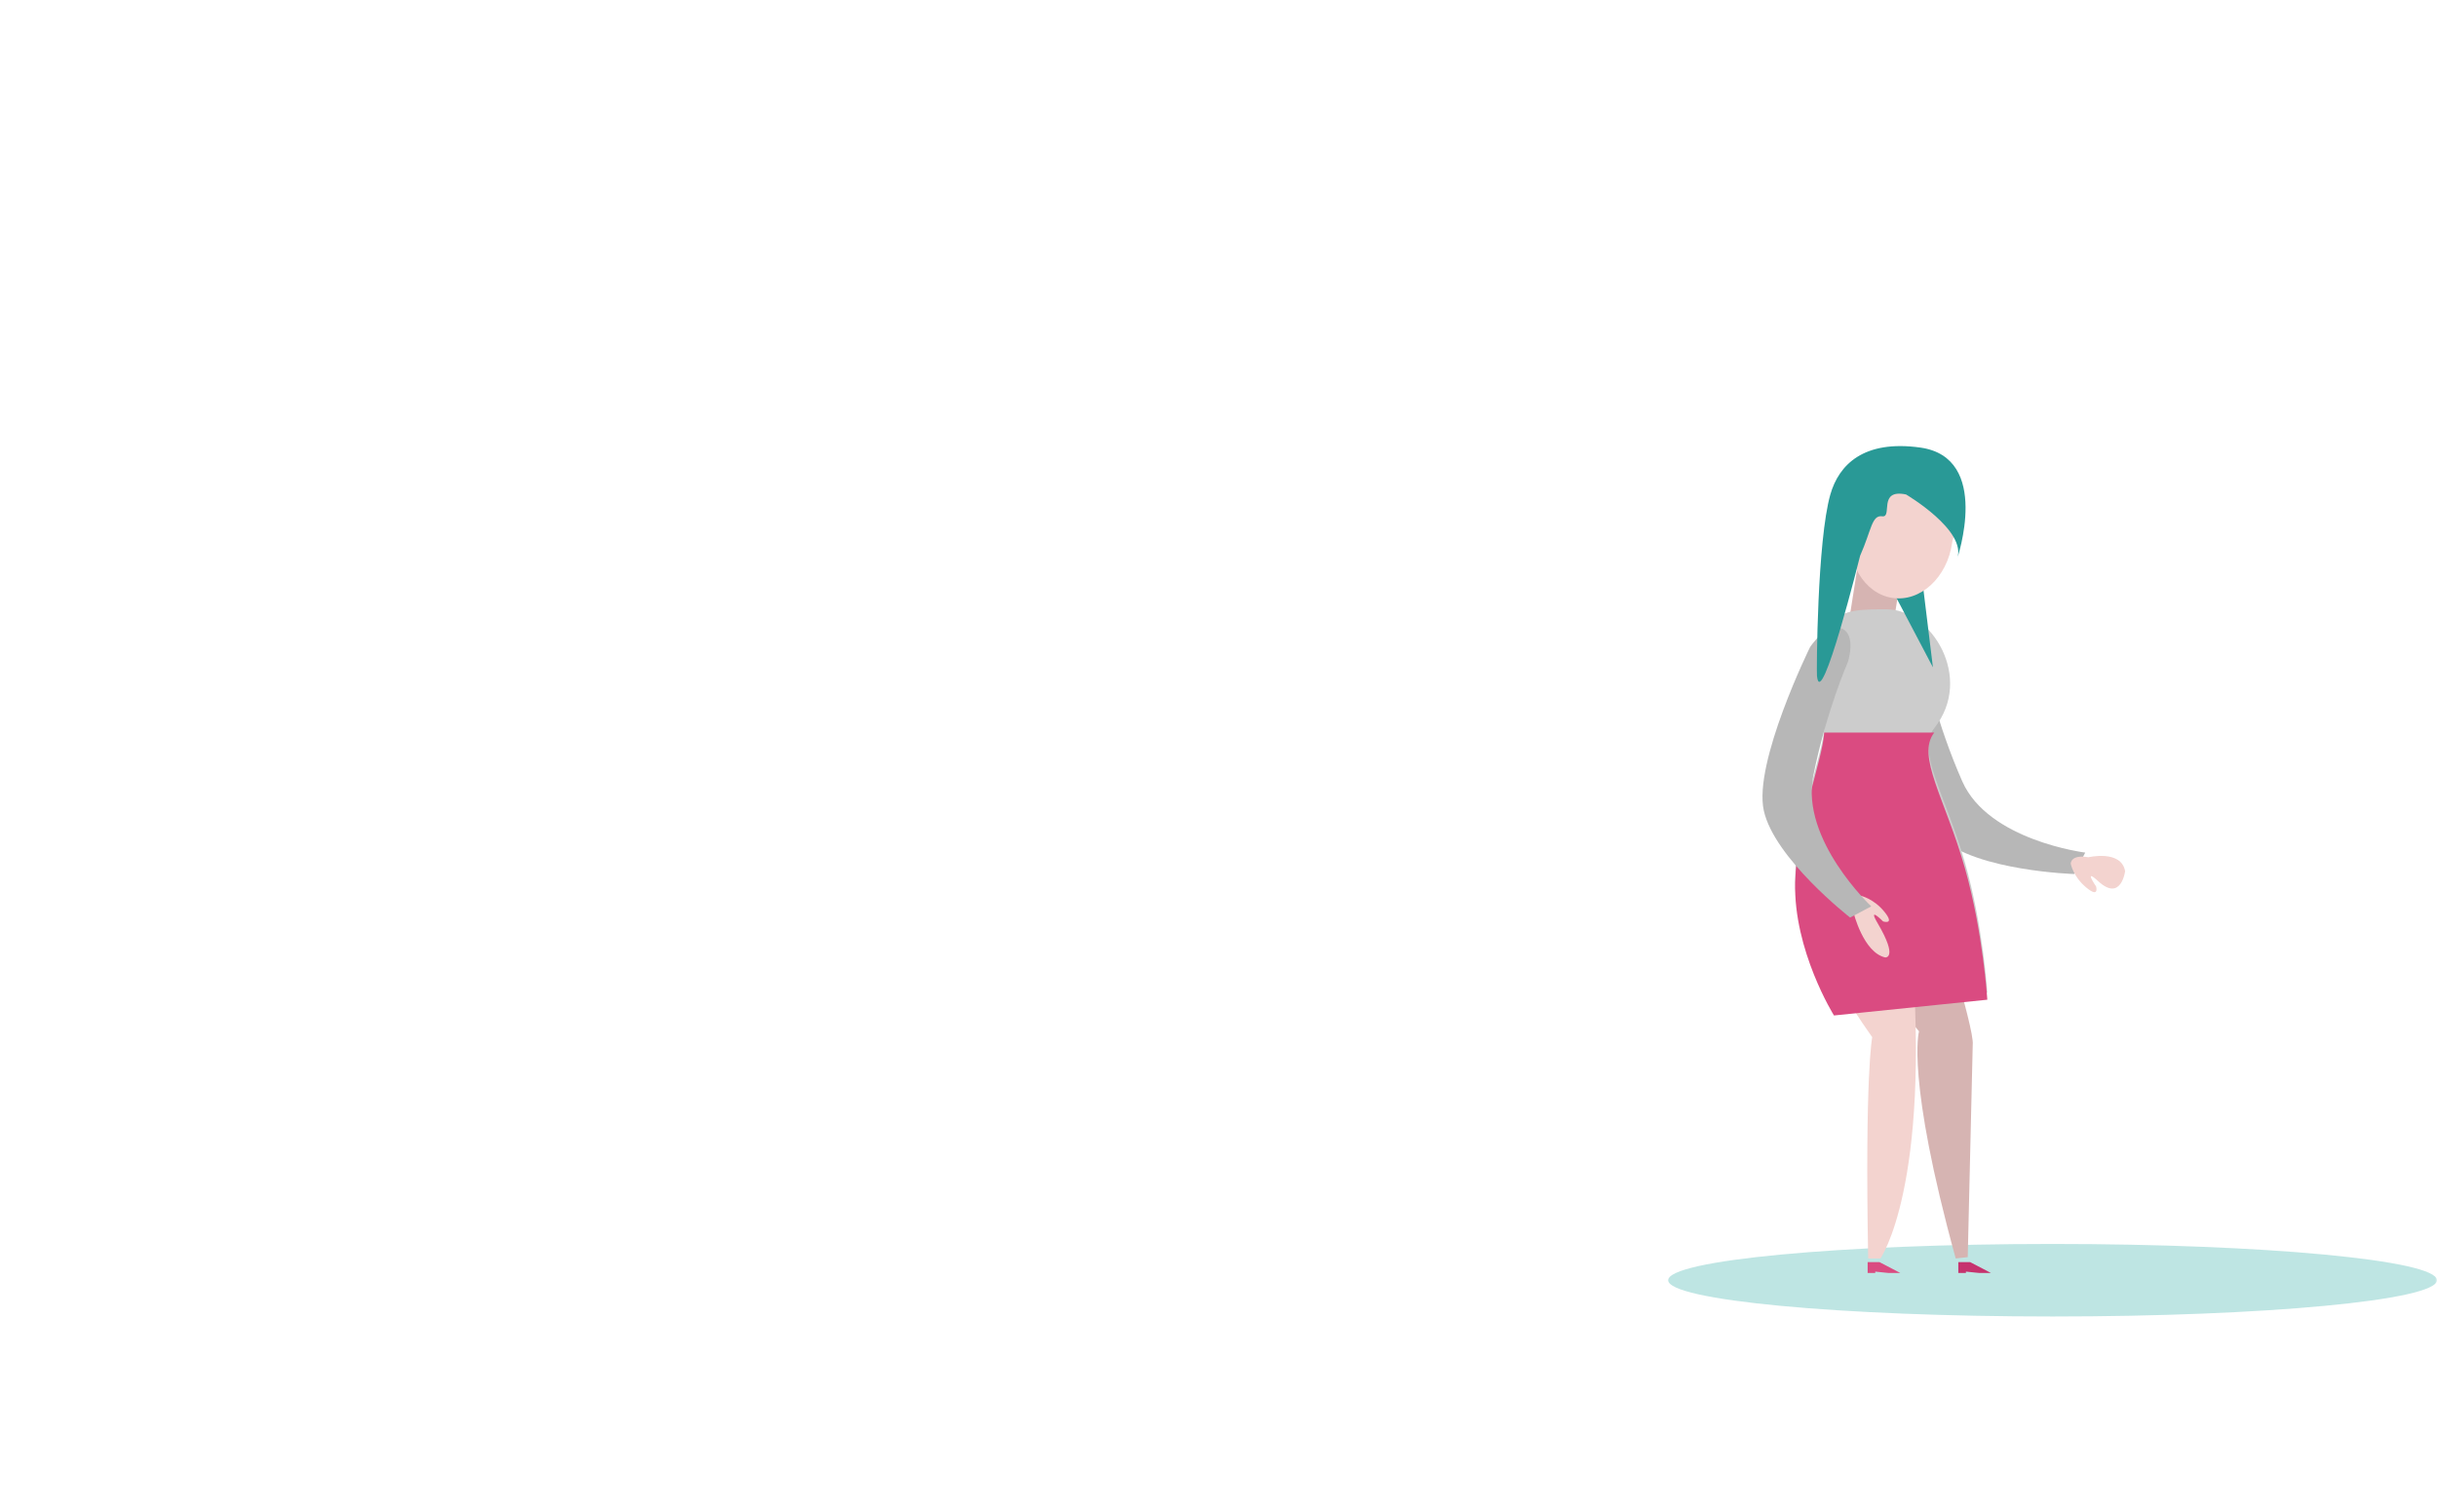 <svg width="672" height="417" viewBox="0 0 672 417" fill="none" xmlns="http://www.w3.org/2000/svg">
<mask id="mask0" mask-type="alpha" maskUnits="userSpaceOnUse" x="0" y="0" width="672" height="417">
<path d="M0 417H672V0H0V417Z" fill="white"/>
</mask>
<g mask="url(#mask0)">
<path fill-rule="evenodd" clip-rule="evenodd" d="M460 353C460 358.523 507.458 363 566.001 363C624.543 363 672 358.523 672 353C672 347.477 624.543 343 566.001 343C507.458 343 460 347.477 460 353Z" fill="#BEE5E3"/>
<path fill-rule="evenodd" clip-rule="evenodd" d="M510 231.922C510 231.922 515.155 268.243 529.164 284.378C529.164 284.378 525.5 296.974 539.285 347L542.601 346.638L543.979 288.064C544.556 283.694 533.107 247.057 527.005 228L510 231.922Z" fill="#D6B4B2"/>
<path fill-rule="evenodd" clip-rule="evenodd" d="M520.002 187.377C520.002 187.377 525.298 222.228 535.313 231.191C545.329 240.152 571.944 241 571.944 241L575 235.088C575 235.088 548.311 231.799 541.095 215.443C533.879 199.086 530.986 184.553 530.986 184.553C530.986 184.553 528.67 177.006 524.219 178.11C519.765 179.214 520.002 187.377 520.002 187.377Z" fill="#B7B7B7"/>
<path fill-rule="evenodd" clip-rule="evenodd" d="M575.887 236.372C575.887 236.372 584.912 234.235 586 240.205C586 240.205 584.909 248.754 578.621 243.011C574.345 239.107 577.998 244.429 577.998 244.429C577.998 244.429 578.948 247.763 575.282 244.717C571.62 241.672 571 238.14 571 238.14C571 238.14 570.94 235.514 575.887 236.372Z" fill="#F3D3CF"/>
<path fill-rule="evenodd" clip-rule="evenodd" d="M498.295 230C498.295 230 486.533 243.974 516.263 285.988C516.263 285.988 514.197 296.032 515.149 347H518.528C518.528 347 532.487 327.266 527.056 260.569C526.959 259.352 537.246 231.211 536.995 230H498.295Z" fill="#F3D3CF"/>
<path fill-rule="evenodd" clip-rule="evenodd" d="M515 348V351H517.099V350.627L520.744 351H524L518.254 348H515Z" fill="#DA4B81"/>
<path fill-rule="evenodd" clip-rule="evenodd" d="M525 153.628L512.887 152L510 170.373L522.111 172L525 153.628Z" fill="#D6B4B2"/>
<path fill-rule="evenodd" clip-rule="evenodd" d="M505.72 278C505.72 278 494.497 260.217 495.018 241.592C495.46 225.82 502.552 208.428 503.035 200.779C503.694 190.318 501.162 177.515 505.72 171.298C508.158 167.973 514.251 167.988 520.316 168.002C532.5 168.03 544.419 186.867 533.365 200.779C528.304 207.149 536.44 218.913 541.844 237.854C546.875 255.491 548 273.696 548 273.696" fill="#CCCCCC"/>
<path fill-rule="evenodd" clip-rule="evenodd" d="M533.365 202C528.304 208.435 536.441 220.317 541.844 239.449C546.875 257.264 548 275.653 548 275.653L505.72 280C505.72 280 494.496 262.037 495.018 243.225C495.46 227.294 502.553 209.726 503.035 202" fill="#DA4B81"/>
<path fill-rule="evenodd" clip-rule="evenodd" d="M529.947 159L533 184L521 161.182C521 161.182 529.57 161.503 529.947 159Z" fill="#299996"/>
<path fill-rule="evenodd" clip-rule="evenodd" d="M538.305 149.621C536.963 159.214 529.586 166.04 521.829 164.869C514.069 163.697 508.869 154.971 510.211 145.38C511.553 135.786 518.93 128.959 526.688 130.131C532.735 131.044 538.911 136.367 539.964 143.293C540.262 145.253 538.602 147.504 538.305 149.621Z" fill="#F3D3CF"/>
<path fill-rule="evenodd" clip-rule="evenodd" d="M540 348V351H542.1V350.627L545.745 351H549L543.255 348H540Z" fill="#C6326E"/>
<path fill-rule="evenodd" clip-rule="evenodd" d="M511.101 251.597C511.101 251.597 513.789 262.628 519.849 263.998C519.849 263.998 523.512 264.343 517.768 254.58C514.83 249.589 519.249 254.061 519.249 254.061C519.249 254.061 522.618 255.154 519.672 251.471C516.724 247.789 513.138 247.001 513.138 247.001C513.138 247.001 510.453 246.801 511.101 251.597Z" fill="#F3D3CF"/>
<path fill-rule="evenodd" clip-rule="evenodd" d="M499.118 178.439C499.118 178.439 483.443 210.254 486.363 223.496C489.281 236.737 510.165 253 510.165 253L516 249.914C516 249.914 496.45 231.597 500.007 213.9C503.565 196.201 509.55 182.535 509.55 182.535C509.55 182.535 512.005 174.962 507.799 173.269C503.594 171.575 499.118 178.439 499.118 178.439Z" fill="#B7B7B7"/>
<path fill-rule="evenodd" clip-rule="evenodd" d="M512.927 153.232C516.096 146.075 516.112 141.953 519.035 142.362C521.958 142.771 517.731 134.684 525.595 136.344C525.595 136.344 542.566 146.342 539.658 154.121C539.658 154.121 549.28 126.173 529.515 123.408C513.863 121.219 507.062 128.176 504.721 136.331C501.083 149.018 500.895 185.02 501.029 186.367C502.067 196.875 512.927 153.232 512.927 153.232Z" fill="#299996"/>
</g>
</svg>
